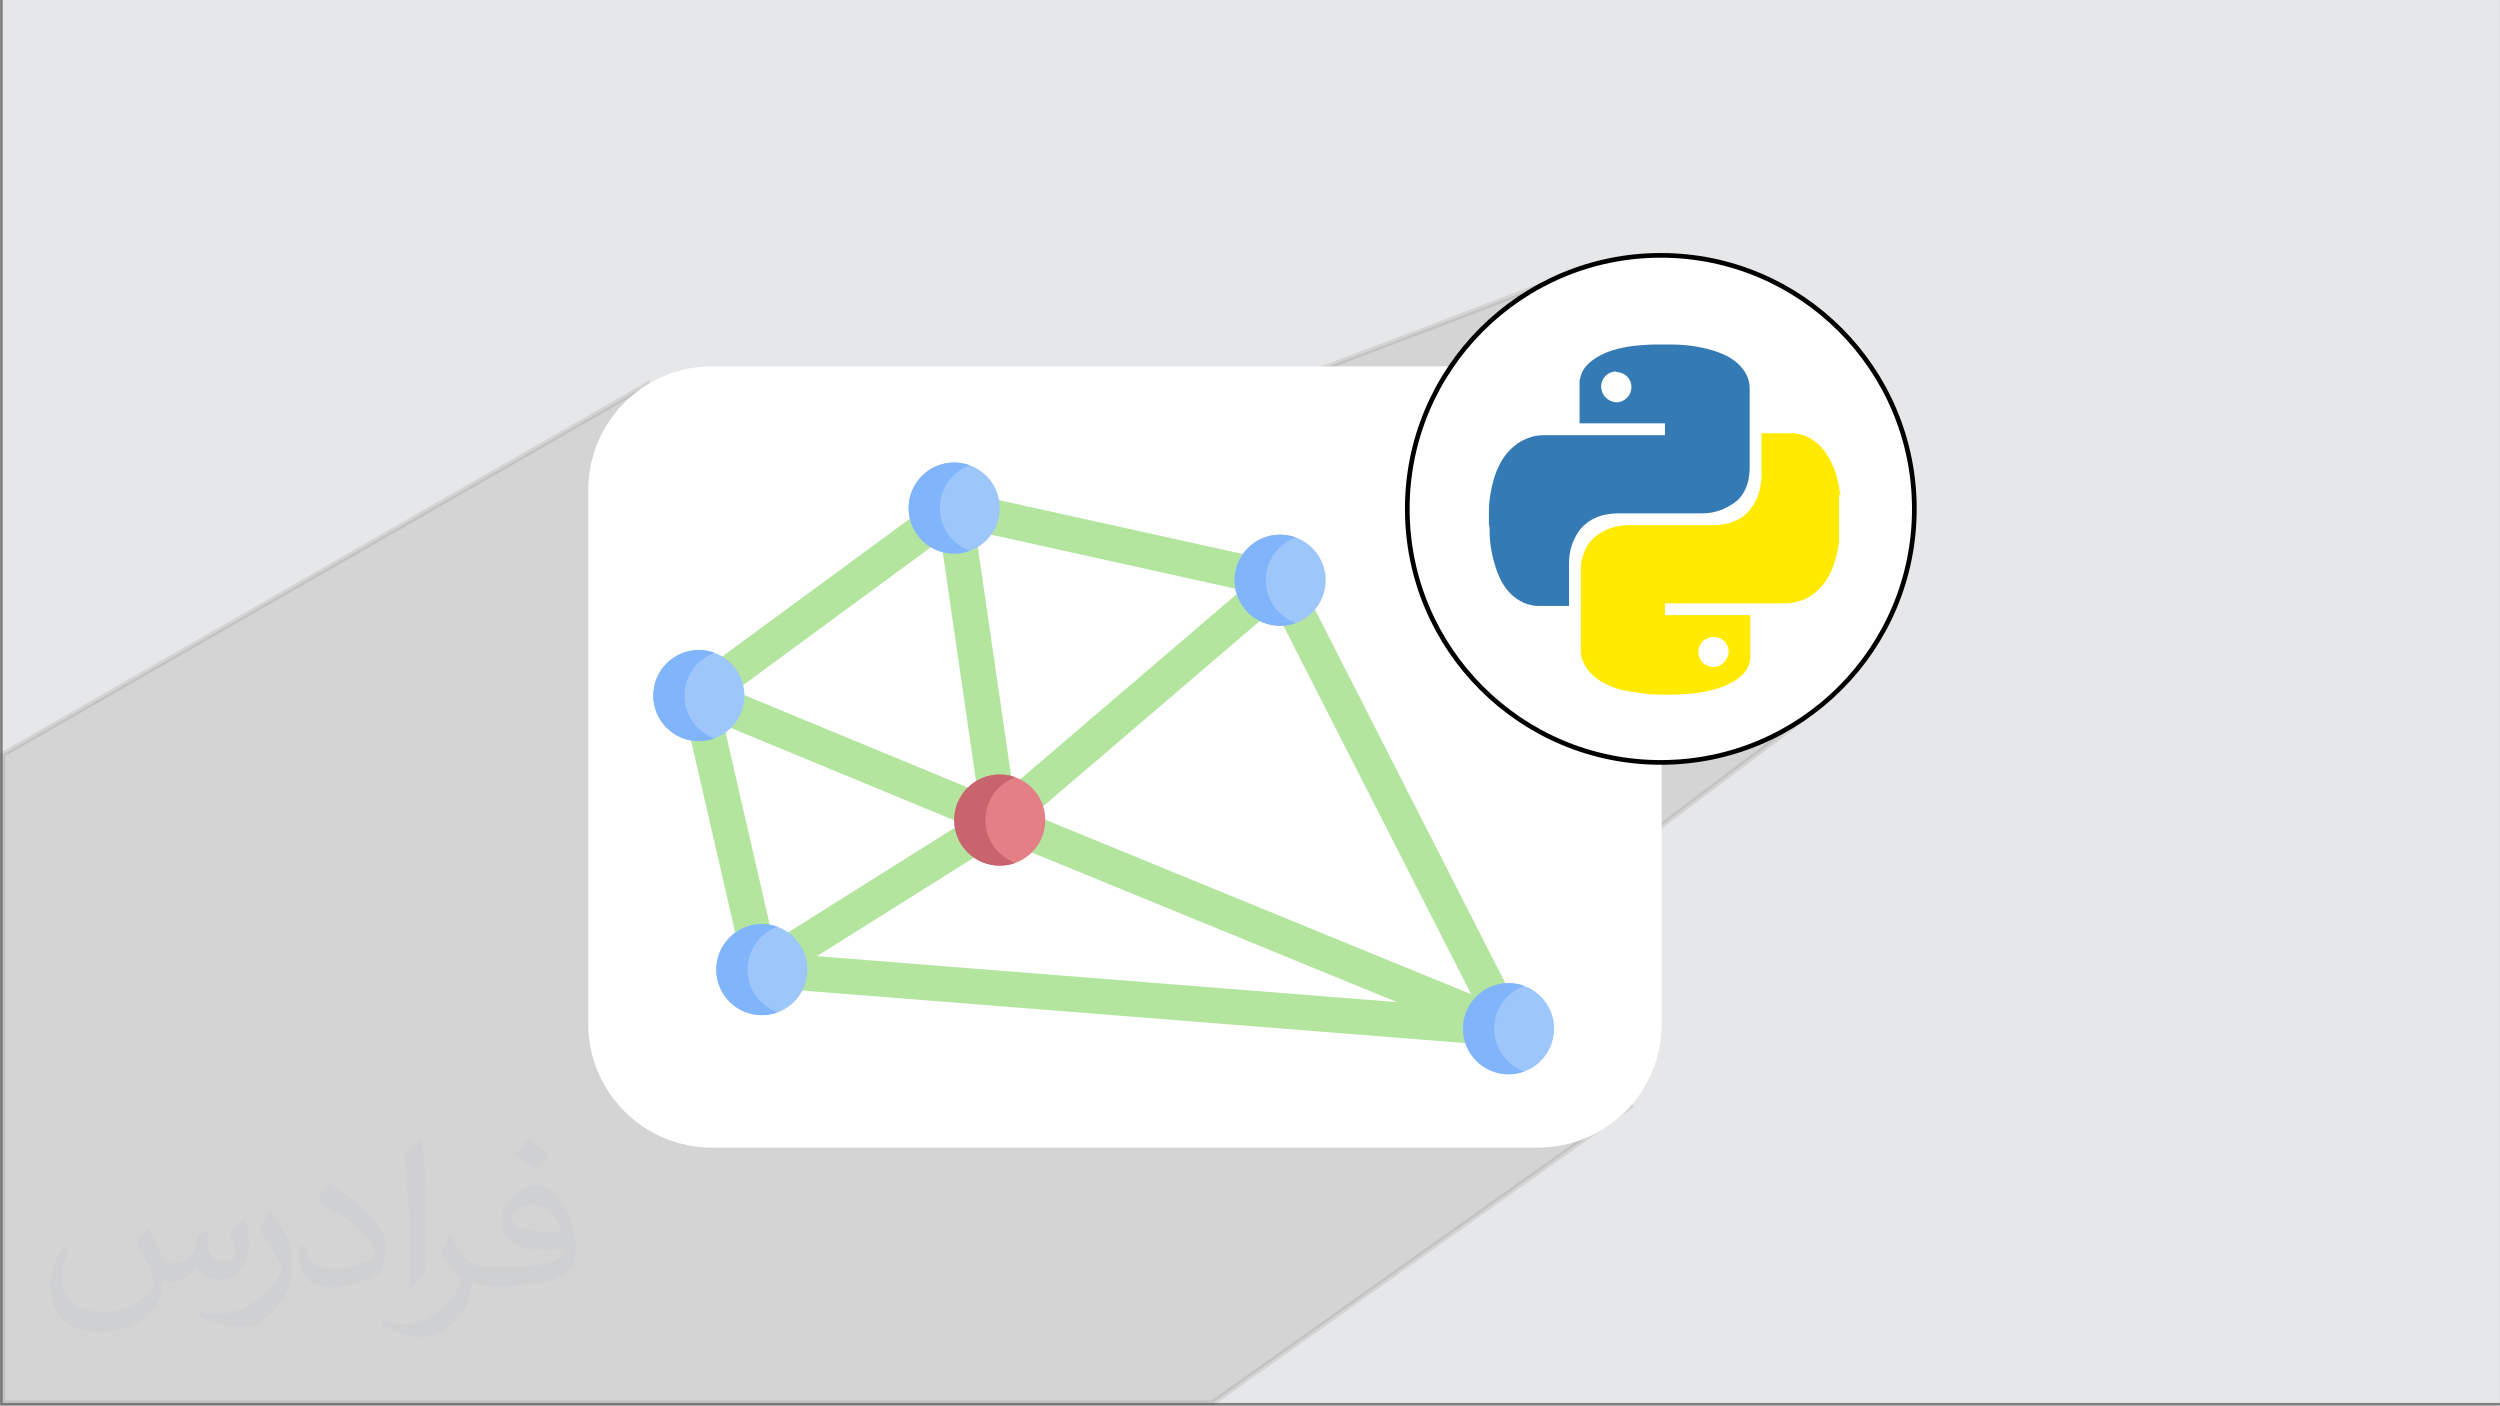 <?xml version="1.0" encoding="UTF-8"?>
<!DOCTYPE svg PUBLIC "-//W3C//DTD SVG 1.1//EN" "http://www.w3.org/Graphics/SVG/1.1/DTD/svg11.dtd">
<!-- Creator: CorelDRAW -->
<svg xmlns="http://www.w3.org/2000/svg" xml:space="preserve" width="3.712in" height="2.087in" version="1.1" style="shape-rendering:geometricPrecision; text-rendering:geometricPrecision; image-rendering:optimizeQuality; fill-rule:evenodd; clip-rule:evenodd"
viewBox="0 0 3702.74 2081.91"
 xmlns:xlink="http://www.w3.org/1999/xlink"
 xmlns:xodm="http://www.corel.com/coreldraw/odm/2003">
 <rect x="0" y="0" width="3702.74" height="2081.91" fill="#808080" stroke="none"/>
 <defs>
  <style type="text/css">
   <![CDATA[
    .str0 {stroke:#373535;stroke-width:7.85;stroke-miterlimit:2.613;stroke-opacity:0.102}
    .str1 {stroke:black;stroke-width:6.93;stroke-miterlimit:2.613}
    .fil9 {fill:#FEFEFE}
    .fil3 {fill:white;fill-rule:nonzero}
    .fil10 {fill:#347AB4;fill-rule:nonzero}
    .fil6 {fill:#80B4FB;fill-rule:nonzero}
    .fil5 {fill:#9DC6FB;fill-rule:nonzero}
    .fil4 {fill:#B3E59F;fill-rule:nonzero}
    .fil8 {fill:#C8646D;fill-rule:nonzero}
    .fil7 {fill:#E28086;fill-rule:nonzero}
    .fil11 {fill:#FFEA00;fill-rule:nonzero}
    .fil1 {fill:#373435;fill-opacity:0.031}
    .fil2 {fill:#373535;fill-opacity:0.102}
    .fil0 {fill:#E6E7E8}
   ]]>
  </style>
 </defs>
 <g id="Layer_x0020_1">
  <polygon class="fil0" points="3.93,0 3702.74,0 3702.74,2077.98 3.93,2077.98 "/>
  <path class="fil1" d="M219.66 1820c7.06,10.7 11.64,20.99 16.11,32.42 3.32,6.65 5.09,18.91 20.68,18.91 4.57,0 11.12,-1.35 16.94,-4.57 6.54,-3.43 11.53,-8.63 14.13,-16.52l6.23 -20.99 15.17 -7.48 1.04 1.04c-2.07,7.9 -2.59,15.48 -2.59,21.41 0,17.55 15.17,24.21 27.22,24.21 7.06,0 13.41,-3.43 13.41,-9.88 0,-8.31 -3.53,-22.44 -8.11,-35.12 7.06,-7.06 14.13,-14.13 22.23,-19.85l1.24 0.63c3.53,14.96 5.51,29.71 5.51,39.59 0,9.66 -4.26,20.37 -7.79,27.33 -7.27,13.71 -20.16,24.63 -35.74,24.63 -11.84,0 -25.03,-5.93 -34.08,-16.94l-0.52 0c-8.52,10.6 -21.72,20.16 -42.81,20.16l-6.54 0c-1.04,13.92 -4.05,23.79 -8.63,32.62 -12.57,24.52 -49.87,41.87 -84.99,41.87 -48.83,0 -73.35,-28.16 -73.35,-65.66 0,-23.17 7.58,-44.68 19.22,-59.94l9.55 3.95c-7.27,13.92 -12.16,27.01 -12.16,39.9 0,35.12 28.58,51.85 61.51,51.85 30.55,0 68.36,-19.43 75.23,-41.97 -2.59,-24.63 -11.84,-36.16 -25.97,-58.6 4.26,-7.48 9.77,-14.96 16.63,-22.96l1.24 0 0 0 0 0 -0.01 -0.04zm563.24 -132.16c10.28,6.44 20.37,14.02 30.23,22.75 -5.51,7.79 -12.37,14.86 -20.89,21.1 -9.88,-8 -19.74,-14.86 -29.82,-22.13 6.85,-7.69 13.61,-15.06 20.47,-21.72l0 0 0 0 0 0 0 0 0 0 0.01 0zm5.3 96c-16.63,0 -30.23,10.91 -30.23,19.01 0,17.36 33.25,22.75 73.04,22.54 -4.99,-20.37 -22.44,-41.56 -42.81,-41.56l0 0.01zm-37.31 92.89c21.61,0 40.53,-0.63 54.96,-4.26 16.11,-4.05 29.71,-12.16 29.71,-17.77 0,-1.46 0,-3.22 -0.52,-4.68 -9.04,0.83 -19.43,0.83 -28.47,0.83 -29.29,0 -51.74,-6.65 -60.57,-23.07 -2.18,-4.57 -3.74,-9.66 -3.74,-15.48 0,-15.9 6.85,-31.38 18.91,-42.08 10.07,-8.83 21.19,-14.33 32.51,-14.33 20.47,0 36.78,16.42 48.21,42.29 6.23,14.13 10.49,30.44 10.49,51.02 0,13.71 -3.74,25.25 -12.26,33.76 -15.9,15.38 -45.19,21.19 -90.08,21.19l-20.37 0 0 0 -5.3 0c-11.12,0 -19.12,-1.98 -25.45,-6.85l-1.04 0c0.31,2.59 0.52,5.09 0.52,7.48 0,10.07 -3.32,22.96 -10.07,33.25 -19.95,29.61 -41.56,42.49 -60.27,42.49 -18.91,0 -42.08,-7.27 -62.97,-16.73l3.74 -7.27c6.75,2.8 16.11,4.68 28.98,4.68 33.76,0 78.13,-32.42 83.64,-64.11 -1.24,-2.59 -3.53,-6.02 -6.75,-9.66 -9.88,-11.74 -16.11,-21.5 -21.92,-31.79 4.99,-9.88 9.55,-17.77 13.81,-24.94l1.77 -0.21c14.44,29.4 27.53,46.23 56.72,46.23l4.57 0 0 0 21.19 0 0 0 0 0 0 0 0 0 0 0 0.04 0zm-146.29 31.07c2.49,-13.5 2.7,-28.67 2.7,-42.81l0 -20.99c0,-39.17 -4.99,-96.1 -9.04,-133.2 7.06,-7.58 16.94,-16.52 24.73,-22.54l2.29 0.63c5.3,46.65 6.54,100.68 6.54,150.65 0,13.1 -0.52,25.87 -1.77,35.22 -0.73,11.84 -7.58,20.78 -22.23,34.49l-3.22 -1.46zm-150.55 -61.82c0.73,18.39 9.77,32.84 41.35,32.84 19.64,0 36.26,-5.09 54.65,-13.81 3.32,-1.46 5.09,-3.43 5.09,-5.09 0,-11.53 -8.83,-26.8 -23.69,-40.73 -14.44,-13.1 -33.56,-24.63 -51.43,-32.32 -6.13,-2.59 -8.11,-5.3 -8.11,-7.9 0,-5.3 7.06,-16.42 12.89,-24.42l1.98 -0.21c20.47,10.7 43.33,26.6 60.27,44.26 15.38,16.31 24.94,32.84 24.94,50.81 0,13.3 -4.05,25.76 -10.6,37.4 -22.44,11.32 -46.34,19.95 -70.03,19.95 -28.78,0 -48.41,-13.5 -48.41,-45.19 0,-3.43 0,-8.73 1.24,-15.59l9.88 0 0 0 0 0 0 0 0 0 0 0 -0.01 0zm-52.06 -52.27l17.88 28.89c6.54,10.7 12.68,22.34 12.68,40.73l0 23.48c0,19.01 -12.16,39.38 -31.79,59.54 -15.38,13.61 -28.98,19.43 -41.56,19.43 -18.7,0 -40.11,-5.82 -64.83,-16.42l2.8 -7.27c7.79,2.07 16.83,3.84 27.95,3.84 35.54,-0.21 71.89,-26.18 88.52,-57.87 1.98,-3.64 2.7,-7.06 2.7,-9.46 0,-3.64 -1.98,-7.69 -3.53,-11.32 -9.04,-17.03 -19.12,-32.62 -30.23,-47.07 5.82,-9.15 11.64,-17.97 17.97,-26.7l1.46 0.21 0 0 0 0 0 0 0 0 0 0 -0.01 0z"/>
  <path class="fil2 str0" d="M2723.24 969.7l-47.98 91.69 -424 319.21 163.33 258.07 -618.66 439.31 -1792 0 0 -960.45 956.19 -548.78c0,0 324.1,195.86 336.07,212.16 11.97,16.3 986.74,-358.47 986.74,-358.47l440.32 547.26z"/>
  <g id="_105553228807936">
   <path class="fil3" d="M2461.1 725.69l0 791.06c0,101.06 -81.92,183.01 -182.98,183.01l-1223.87 0c-101.06,0 -182.97,-81.95 -182.97,-183.01l0 -791.06c0,-19.64 3.08,-38.54 8.82,-56.25 23.73,-73.55 92.73,-126.76 174.15,-126.76l1223.87 0c81.42,0 150.42,53.21 174.15,126.76 5.74,17.71 8.82,36.61 8.82,56.25z"/>
   <polygon class="fil4" points="1046.15,1063.22 1066.21,1014.7 1469.29,1181.34 1449.23,1229.86 "/>
   <polygon class="fil4" points="1392,788.71 1443.99,781.15 1501.97,1179.75 1449.98,1187.32 "/>
   <polygon class="fil4" points="1493.32,1248.45 1513.22,1199.88 2220.45,1489.66 2200.55,1538.23 "/>
   <polygon class="fil4" points="1486.81,1174.95 1855.84,859.33 1889.97,899.24 1520.94,1214.86 "/>
   <polygon class="fil4" points="1135.63,1400.9 1445.59,1206.21 1473.53,1250.68 1163.57,1445.37 "/>
   <polygon class="fil4" points="1015.48,1062.18 1066.67,1050.42 1148.14,1405.02 1096.95,1416.78 "/>
   <polygon class="fil4" points="1398.9,776.65 1410.24,725.4 1909.81,835.96 1898.47,887.21 "/>
   <polygon class="fil4" points="1147.7,1464 1151.85,1411.64 2215.48,1495.92 2211.33,1548.27 "/>
   <polygon class="fil4" points="1872.58,871.33 1919.36,847.49 2257.78,1511.65 2211,1535.49 "/>
   <polygon class="fil4" points="1034.68,998.07 1382.54,742.57 1413.62,784.89 1065.77,1040.39 "/>
   <path class="fil5" d="M1195.83 1436.16c0,-37.27 -30.21,-67.48 -67.49,-67.48 -37.27,0 -67.48,30.21 -67.48,67.48 0,37.27 30.21,67.49 67.48,67.49 37.27,0 67.49,-30.21 67.49,-67.49z"/>
   <path class="fil6" d="M1151.48 1499.58c-7.21,2.61 -15,4.06 -23.14,4.06 -37.27,0 -67.48,-30.21 -67.48,-67.48 0,-37.27 30.21,-67.51 67.48,-67.51 8.14,0 15.93,1.45 23.14,4.05 -25.89,9.44 -44.39,34.29 -44.39,63.45 -0,29.17 18.5,53.99 44.39,63.43z"/>
   <path class="fil5" d="M1102.52 1030.31c0,-37.27 -30.21,-67.48 -67.49,-67.48 -37.27,0 -67.49,30.21 -67.49,67.48 0,37.27 30.22,67.49 67.49,67.49 37.27,0 67.49,-30.21 67.49,-67.49z"/>
   <path class="fil6" d="M1058.16 1093.73c-7.21,2.61 -15,4.06 -23.14,4.06 -37.27,0 -67.48,-30.21 -67.48,-67.48 0,-37.27 30.21,-67.51 67.48,-67.51 8.14,0 15.93,1.45 23.14,4.05 -25.89,9.44 -44.39,34.29 -44.39,63.45 0,29.17 18.5,53.99 44.39,63.43z"/>
   <path class="fil5" d="M1480.7 752.58c0,-37.27 -30.21,-67.49 -67.49,-67.49 -37.27,0 -67.49,30.22 -67.49,67.49 0,37.27 30.22,67.49 67.49,67.49 37.27,0 67.49,-30.22 67.49,-67.49z"/>
   <path class="fil6" d="M1436.34 816.01c-7.21,2.61 -15,4.05 -23.14,4.05 -37.27,0 -67.48,-30.21 -67.48,-67.48 0,-37.27 30.21,-67.51 67.48,-67.51 8.14,0 15.93,1.45 23.14,4.05 -25.89,9.44 -44.39,34.29 -44.39,63.45 0,29.17 18.5,53.99 44.39,63.43z"/>
   <path class="fil7" d="M1548.19 1214.7c0,-37.27 -30.21,-67.49 -67.49,-67.49 -37.27,0 -67.48,30.22 -67.48,67.49 0,37.27 30.21,67.49 67.48,67.49 37.27,0 67.49,-30.22 67.49,-67.49z"/>
   <path class="fil8" d="M1503.83 1278.12c-7.21,2.61 -15,4.05 -23.14,4.05 -37.27,0 -67.48,-30.21 -67.48,-67.48 0,-37.27 30.21,-67.51 67.48,-67.51 8.14,0 15.93,1.45 23.14,4.05 -25.89,9.44 -44.39,34.29 -44.39,63.45 -0,29.17 18.5,53.99 44.39,63.43z"/>
   <path class="fil5" d="M1963.46 859.45c0,-37.27 -30.21,-67.49 -67.48,-67.49 -37.27,0 -67.49,30.21 -67.49,67.49 0,37.27 30.21,67.48 67.49,67.48 37.27,0 67.48,-30.21 67.48,-67.48z"/>
   <path class="fil6" d="M1919.1 922.88c-7.21,2.61 -15,4.05 -23.14,4.05 -37.27,0 -67.48,-30.21 -67.48,-67.48 0,-37.27 30.21,-67.51 67.48,-67.51 8.14,0 15.93,1.45 23.14,4.05 -25.89,9.44 -44.39,34.29 -44.39,63.45 0,29.17 18.5,53.98 44.39,63.43z"/>
   <path class="fil5" d="M2301.85 1523.69c0,-37.27 -30.22,-67.48 -67.49,-67.48 -37.27,0 -67.49,30.21 -67.49,67.48 0,37.27 30.22,67.49 67.49,67.49 37.27,0 67.49,-30.21 67.49,-67.49z"/>
   <path class="fil6" d="M2257.49 1587.12c-7.21,2.61 -15,4.05 -23.14,4.05 -37.27,0 -67.48,-30.21 -67.48,-67.48 0,-37.27 30.21,-67.51 67.48,-67.51 8.14,0 15.93,1.45 23.14,4.05 -25.89,9.44 -44.39,34.29 -44.39,63.45 -0,29.17 18.5,53.99 44.39,63.43z"/>
   <g>
    <g>
     <path class="fil9 str1" d="M2835.38 753.75c0,-207.4 -168.13,-375.52 -375.53,-375.52 -207.4,0 -375.52,168.13 -375.52,375.52 0,207.4 168.12,375.53 375.52,375.53 207.4,0 375.53,-168.13 375.53,-375.53z"/>
     <path class="fil10 str1" d="M2200.09 762.35c0,-5.81 0,-11.61 0,-17.43 0,-0.9 0,-0.9 0,-1.99 0,-10.72 1,-20.44 2.89,-30.15 1.99,-10.72 4.81,-21.44 8.72,-31.15 5.91,-13.61 12.72,-25.23 24.43,-35.04 8.71,-7.7 18.42,-12.52 29.14,-15.53 6.81,-1.9 13.52,-1.9 20.44,-1.9 58.39,0 115.76,0 174.15,0 0,0 1,0 1,0 0,-5.91 0,-11.71 0,-17.52 -41.86,0 -83.72,0 -126.48,0 0,-1 0,-1 0,-1.9 0,-18.52 0,-38.05 0,-56.58 0,-0.9 0,-0.9 0,-1.9 0,-1.9 0,-4.8 1,-6.72 1.9,-8.8 5.81,-15.52 12.52,-21.53 6.91,-6.71 15.62,-11.61 24.33,-15.52 13.72,-5.81 28.34,-8.81 42.87,-10.72 10.71,-0.9 21.42,-1.9 32.04,-1.9 0,0 1.11,0 1.11,0 6.81,0 13.52,0 20.44,0 0,0 0.9,0 1.9,0 12.72,0 24.33,1 35.95,2.9 11.71,2.01 23.43,4.81 34.05,8.81 10.71,3.91 21.43,9.71 30.24,18.42 6.72,6.8 12.62,15.63 14.52,25.33 1,4.91 1,9.72 1,13.62 0,37.95 0,75.9 0,113.76 0,5.91 -1,12.72 -1.9,18.52 -3.91,15.52 -11.61,28.24 -25.33,35.95 -13.61,8.81 -28.24,12.72 -42.86,12.72 -40.76,0 -82.72,0 -123.58,0 -7.71,0 -16.52,1 -24.33,2.91 -14.42,3.91 -26.24,11.73 -34.95,23.34 -9.81,14.61 -14.62,30.14 -14.62,47.76 0,20.33 0,40.86 0,61.19 0,0 0,1 0,1.91 -1,0 -1,0 -1.9,0 -14.62,0 -29.24,0 -43.86,0 -2.8,0 -5.81,0 -8.61,-0.9 -11.82,-1.89 -21.54,-7.7 -30.35,-15.52 -9.71,-8.71 -16.42,-20.44 -21.33,-33.05 -3.91,-10.81 -6.8,-21.43 -8.81,-32.14 -1.9,-9.71 -2.8,-20.44 -2.8,-30.14 0,-3.01 0,-5.91 -1,-8.8l0 0 0 0.9 0 0 0 0.01 0.04 0 -0.04 0zm188.77 -227.52l0 0c-12.72,0 -22.42,9.71 -22.42,22.33 0,12.62 9.71,22.43 22.42,23.33 12.62,0 22.33,-10.71 22.33,-22.43 0,-12.62 -9.71,-22.32 -22.33,-22.32l0 0 0 -0.9 0 -0.01z"/>
     <path class="fil11 str1" d="M2718.72 717.59c0,23.43 0,46.76 0,70.2 0,1.89 -1,3.8 -1,5.8 -2,10.71 -3.91,20.44 -7.82,30.14 -4.91,13.52 -12.62,26.24 -23.43,35.95 -10.63,9.81 -23.23,15.62 -36.85,17.63 -4.91,0.9 -9.72,0.9 -14.62,0.9 -57.49,0 -115.76,0 -173.25,0 0,0 -0.9,0 -0.9,0 0,5.81 0,11.71 0,17.53 41.76,0 83.71,0 126.38,0 0,0.9 0,0.9 0,2.01 0,20.44 0,39.85 0,60.29 0,1.9 0,3.81 -0.9,6.8 -1.9,9.72 -6.8,16.43 -14.62,22.43 -8.81,7.72 -19.43,12.52 -31.14,16.42 -15.52,4.9 -31.04,7.9 -47.67,8.81 -9.61,1 -19.32,1 -28.14,1 -12.72,0 -24.33,0 -35.95,-1.9 -7.91,-1.1 -14.62,-1.99 -21.54,-3 -12.62,-2 -24.33,-5.81 -35.04,-11.62 -10.63,-5.01 -20.32,-12.72 -27.14,-22.43 -4.91,-6.81 -7.81,-14.62 -8.81,-22.33 0,-3 0,-5.91 0,-8.8 0,-37.05 0,-74.9 0,-111.95 0,-6.72 0,-13.62 1.89,-19.43 3.91,-15.52 11.73,-28.14 25.34,-36.95 13.62,-8.82 28.24,-12.72 43.77,-12.72 40.97,0 82.72,0 123.56,0 7.82,0 16.53,-0.9 24.34,-2.8 13.72,-3.91 25.34,-10.72 33.15,-22.43 10.72,-13.72 14.62,-29.25 15.52,-46.67 0,-20.42 0,-41.96 0,-62.28 0,-1 0,-1 0,-1.99 1,0 1,0 1.9,0 13.72,0 28.24,0 41.96,0 8.62,0 17.43,1.99 25.23,5.91 11.62,5.81 21.44,15.53 28.14,26.34 10.72,16.42 15.73,33.94 18.53,53.37 0,2.01 1,3.91 1,6.91l0 0 -1.89 -1.11 0 0 0 0 -0.02 0 0.01 -0.02zm-186.86 255.06l0 0c12.72,0 22.43,-9.71 23.33,-22.43 0,-12.62 -9.71,-22.33 -22.33,-22.33 -12.62,0 -22.43,9.71 -22.43,22.33 0,12.72 9.81,22.43 22.43,22.43l-1 0z"/>
    </g>
    <path class="fil9" d="M2815.75 756.79c0,-200.56 -162.58,-363.14 -363.14,-363.14 -200.56,0 -363.14,162.58 -363.14,363.14 0,200.56 162.58,363.14 363.14,363.14 200.56,0 363.14,-162.58 363.14,-363.14z"/>
    <path class="fil10" d="M2205.23 777.77c0,-5.81 0,-11.61 0,-17.43 0,-0.9 0,-0.9 0,-1.99 0,-10.72 1,-20.44 2.89,-30.14 1.99,-10.72 4.81,-21.44 8.72,-31.15 5.91,-13.61 12.72,-25.23 24.43,-35.04 8.71,-7.7 18.42,-12.52 29.14,-15.53 6.81,-1.9 13.52,-1.9 20.44,-1.9 58.39,0 115.76,0 174.15,0 0,0 1,0 1,0 0,-5.91 0,-11.71 0,-17.53 -41.86,0 -83.72,0 -126.48,0 0,-1 0,-1 0,-1.9 0,-18.52 0,-38.05 0,-56.58 0,-0.9 0,-0.9 0,-1.9 0,-1.89 0,-4.8 1,-6.71 1.9,-8.8 5.81,-15.52 12.52,-21.53 6.9,-6.72 15.62,-11.62 24.33,-15.53 13.72,-5.81 28.34,-8.81 42.87,-10.71 10.71,-0.9 21.43,-1.91 32.04,-1.91 0,0 1.11,0 1.11,0 6.8,0 13.52,0 20.44,0 0,0 0.9,0 1.9,0 12.72,0 24.33,1 35.95,2.91 11.71,2.01 23.43,4.81 34.05,8.81 10.71,3.91 21.43,9.71 30.24,18.42 6.71,6.81 12.62,15.63 14.52,25.34 1,4.91 1,9.72 1,13.62 0,37.95 0,75.9 0,113.76 0,5.91 -1,12.72 -1.9,18.52 -3.91,15.53 -11.61,28.24 -25.34,35.95 -13.61,8.81 -28.24,12.72 -42.86,12.72 -40.76,0 -82.72,0 -123.58,0 -7.71,0 -16.52,1 -24.33,2.91 -14.42,3.91 -26.24,11.73 -34.96,23.34 -9.81,14.61 -14.62,30.15 -14.62,47.76 0,20.33 0,40.86 0,61.19 0,0 0,1 0,1.9 -1,0 -1,0 -1.9,0 -14.62,0 -29.24,0 -43.86,0 -2.8,0 -5.81,0 -8.61,-0.9 -11.82,-1.9 -21.54,-7.7 -30.35,-15.52 -9.71,-8.71 -16.42,-20.44 -21.33,-33.05 -3.91,-10.81 -6.81,-21.43 -8.81,-32.14 -1.9,-9.71 -2.8,-20.44 -2.8,-30.14 0,-3.01 0,-5.91 -1,-8.8l0 0 0 0.9 0 0 0 0.01 0.04 0 -0.04 0zm188.77 -227.52l0 0c-12.72,0 -22.42,9.71 -22.42,22.33 0,12.62 9.71,22.43 22.42,23.33 12.62,0 22.33,-10.72 22.33,-22.43 0,-12.62 -9.71,-22.32 -22.33,-22.32l0 0 0 -0.9 0 -0.01z"/>
    <path class="fil11" d="M2723.86 733.01c0,23.43 0,46.76 0,70.21 0,1.89 -1,3.8 -1,5.8 -2,10.72 -3.91,20.44 -7.82,30.15 -4.91,13.52 -12.62,26.23 -23.43,35.95 -10.63,9.81 -23.23,15.62 -36.85,17.63 -4.91,0.9 -9.72,0.9 -14.62,0.9 -57.49,0 -115.76,0 -173.25,0 0,0 -0.9,0 -0.9,0 0,5.81 0,11.71 0,17.52 41.76,0 83.71,0 126.38,0 0,0.9 0,0.9 0,2.01 0,20.44 0,39.85 0,60.29 0,1.9 0,3.81 -0.9,6.81 -1.9,9.72 -6.81,16.42 -14.62,22.43 -8.81,7.72 -19.43,12.52 -31.14,16.42 -15.52,4.9 -31.04,7.91 -47.67,8.81 -9.61,1 -19.32,1 -28.14,1 -12.72,0 -24.33,0 -35.95,-1.9 -7.91,-1.1 -14.62,-1.99 -21.54,-3.01 -12.62,-1.99 -24.33,-5.81 -35.04,-11.61 -10.63,-5.01 -20.33,-12.72 -27.14,-22.43 -4.91,-6.81 -7.81,-14.62 -8.81,-22.33 0,-3 0,-5.91 0,-8.8 0,-37.05 0,-74.9 0,-111.95 0,-6.72 0,-13.62 1.89,-19.43 3.91,-15.52 11.73,-28.14 25.34,-36.95 13.62,-8.82 28.24,-12.72 43.77,-12.72 40.96,0 82.72,0 123.56,0 7.82,0 16.53,-0.9 24.34,-2.8 13.72,-3.91 25.33,-10.72 33.15,-22.43 10.71,-13.72 14.62,-29.25 15.52,-46.67 0,-20.42 0,-41.96 0,-62.28 0,-1 0,-1 0,-1.99 1,0 1,0 1.9,0 13.72,0 28.24,0 41.96,0 8.62,0 17.43,1.99 25.23,5.91 11.62,5.81 21.44,15.52 28.14,26.33 10.71,16.42 15.73,33.94 18.53,53.37 0,2.01 1,3.91 1,6.91l0 0 -1.89 -1.11 0 0 0 0 -0.02 0 0.01 -0.02zm-186.86 255.06l0 0c12.72,0 22.43,-9.71 23.33,-22.42 0,-12.62 -9.71,-22.33 -22.33,-22.33 -12.62,0 -22.43,9.71 -22.43,22.33 0,12.72 9.81,22.42 22.43,22.42l-1 0z"/>
   </g>
  </g>
 </g>
</svg>
